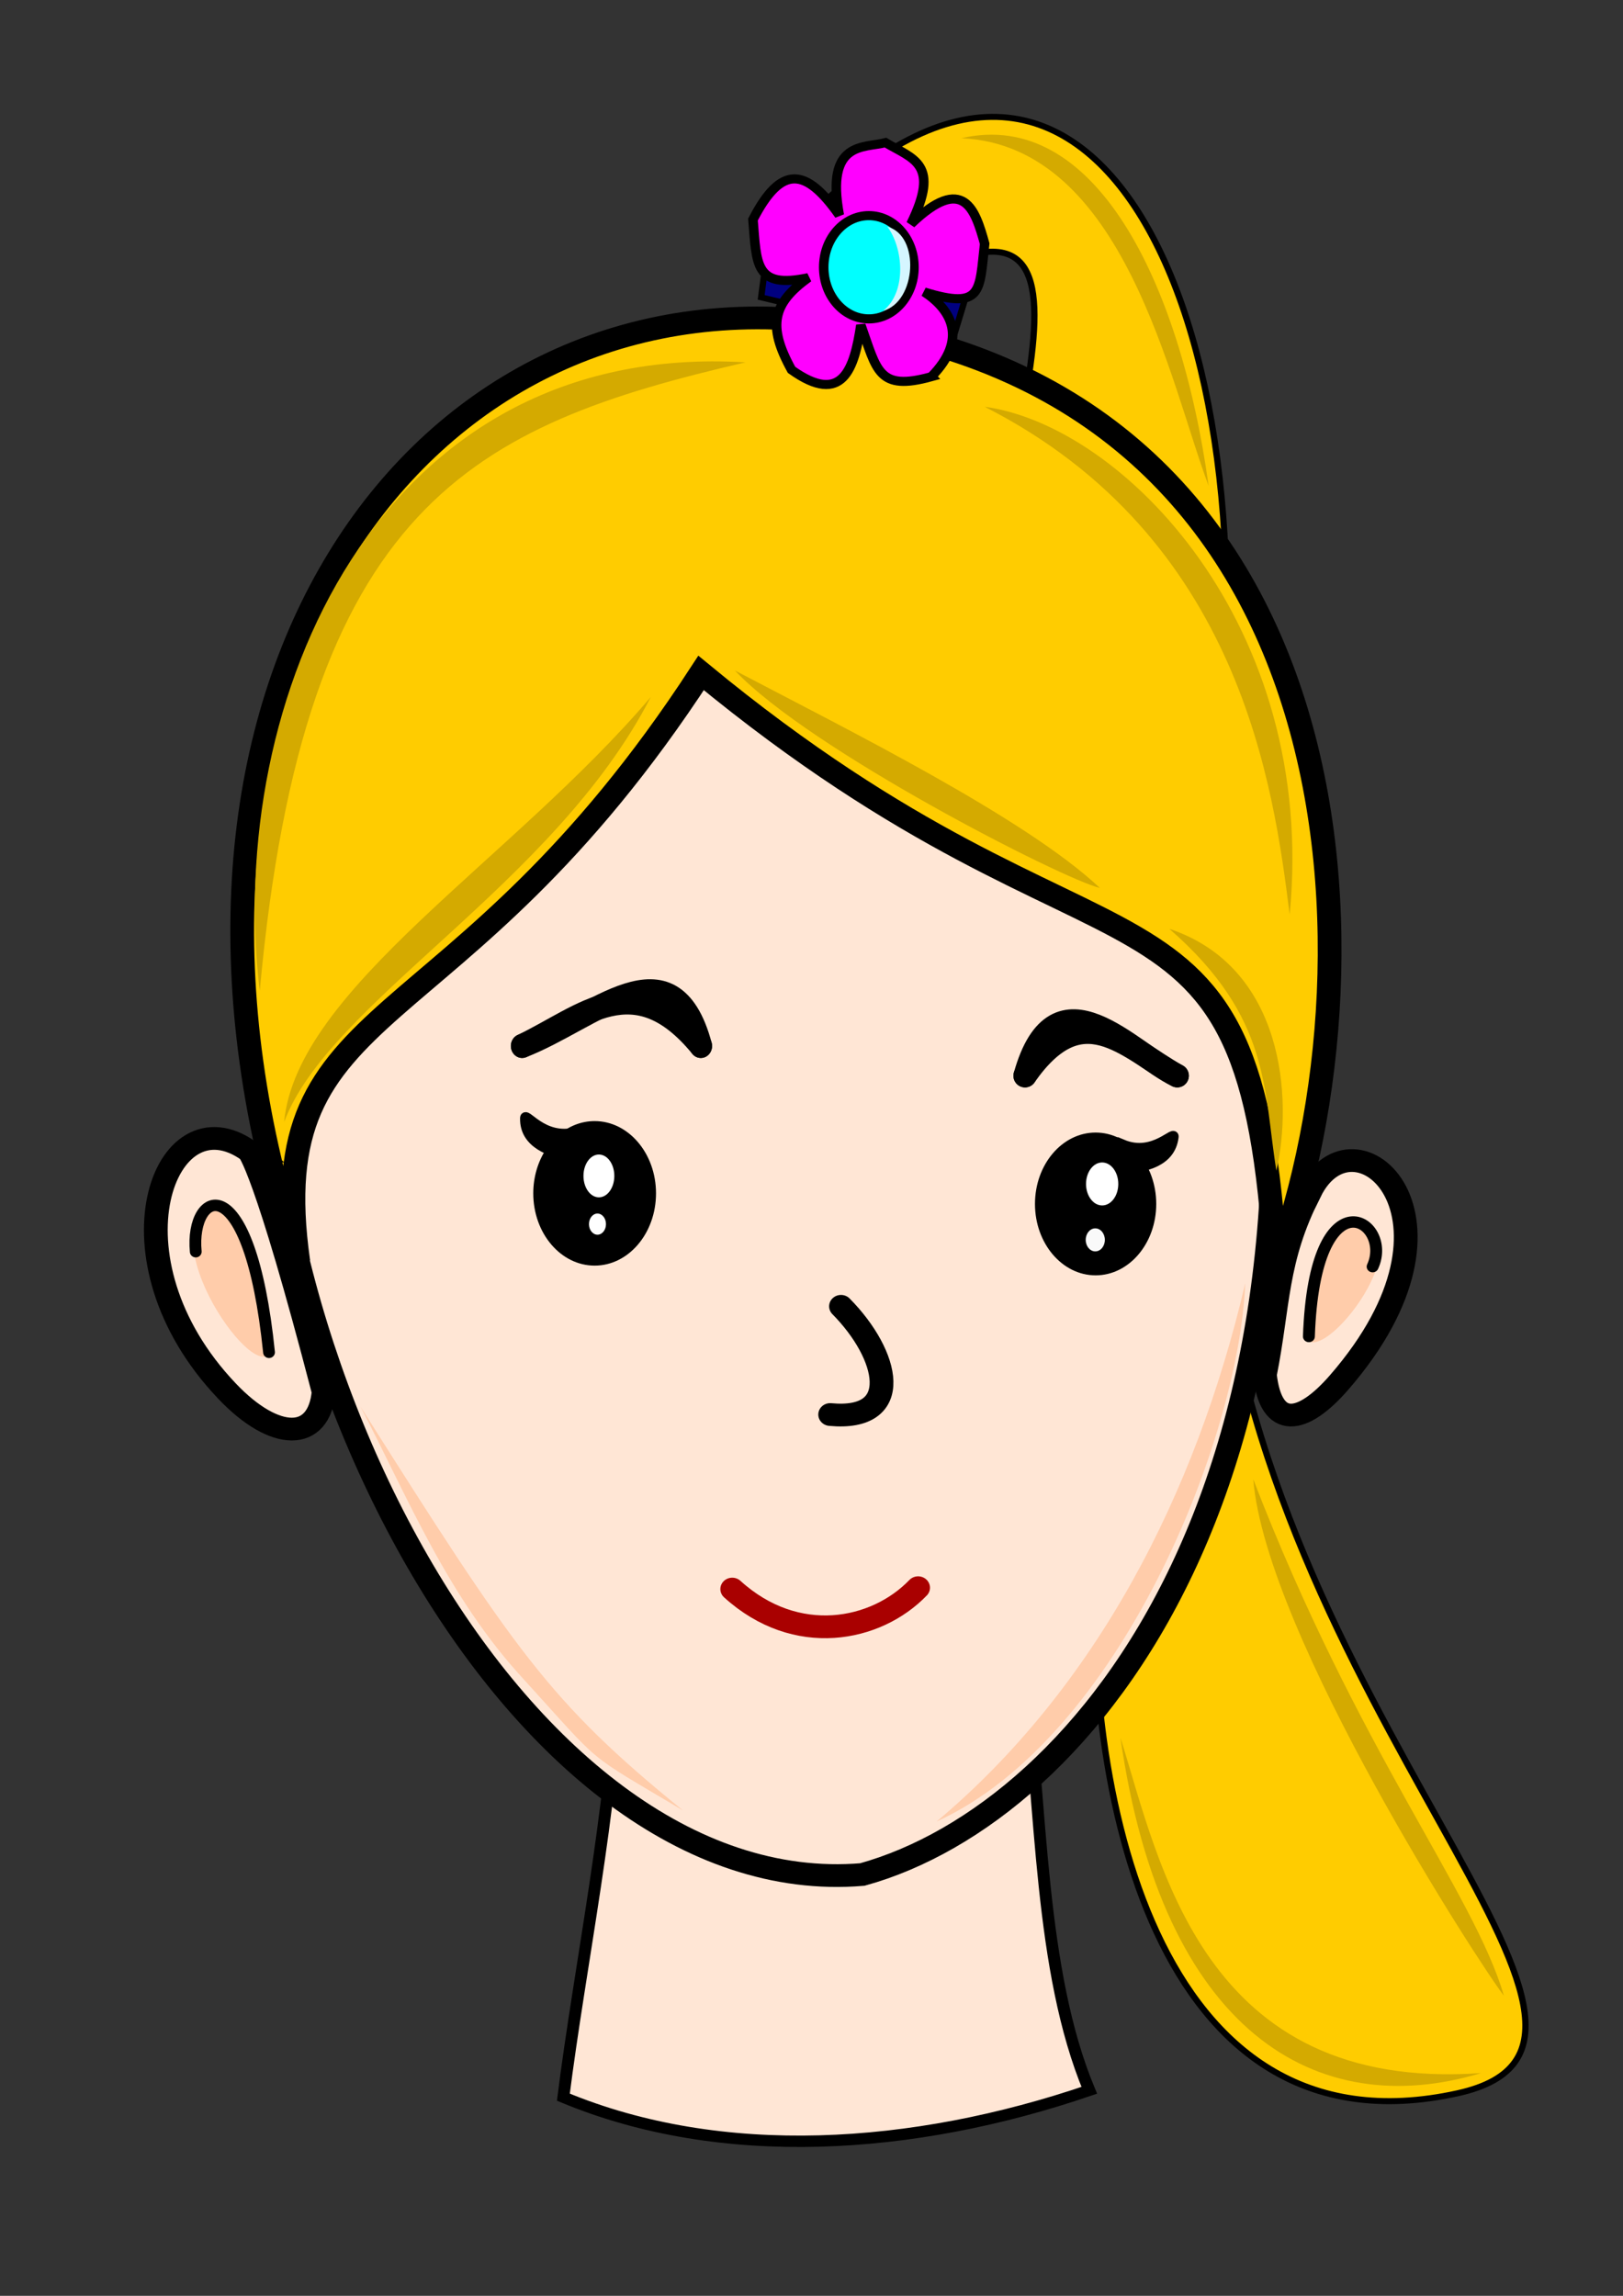 <?xml version="1.0" encoding="UTF-8" standalone="no"?>
<svg
   xmlns:dc="http://purl.org/dc/elements/1.1/"
   xmlns:cc="http://creativecommons.org/ns#"
   xmlns:rdf="http://www.w3.org/1999/02/22-rdf-syntax-ns#"
   xmlns:svg="http://www.w3.org/2000/svg"
   xmlns="http://www.w3.org/2000/svg"
   xmlns:sodipodi="http://sodipodi.sourceforge.net/DTD/sodipodi-0.dtd"
   xmlns:inkscape="http://www.inkscape.org/namespaces/inkscape"
   width="210mm"
   height="297mm"
   viewBox="0 0 210 297"
   version="1.1"
   id="svg1241"
   inkscape:version="0.92.5 (2060ec1f9f, 2020-04-08)"
   sodipodi:docname="Fillaa_head.svg">
  <rect x="0" y="0" width="210" height="297" fill="#333333" stroke="none"/>
  <defs
     id="defs1235">
    <inkscape:path-effect
       effect="bspline"
       id="path-effect2784"
       is_visible="true"
       lpeversion="1"
       weight="33.333"
       steps="2"
       helper_size="0"
       apply_no_weight="true"
       apply_with_weight="true"
       only_selected="false" />
    <inkscape:path-effect
       effect="bspline"
       id="path-effect2581"
       is_visible="true"
       lpeversion="1"
       weight="33.333"
       steps="2"
       helper_size="0"
       apply_no_weight="true"
       apply_with_weight="true"
       only_selected="false" />
    <inkscape:path-effect
       effect="bspline"
       id="path-effect1452"
       is_visible="true"
       lpeversion="1"
       weight="33.333"
       steps="2"
       helper_size="0"
       apply_no_weight="true"
       apply_with_weight="true"
       only_selected="false" />
    <inkscape:path-effect
       effect="bspline"
       id="path-effect2154"
       is_visible="true"
       lpeversion="1"
       weight="33.333"
       steps="2"
       helper_size="0"
       apply_no_weight="true"
       apply_with_weight="true"
       only_selected="false" />
  </defs>
  <sodipodi:namedview
     id="base"
     pagecolor="#ffffff"
     bordercolor="#666666"
     borderopacity="1.0"
     inkscape:pageopacity="0.0"
     inkscape:pageshadow="2"
     inkscape:zoom="0.35355339"
     inkscape:cx="532.11397"
     inkscape:cy="525.84707"
     inkscape:document-units="mm"
     inkscape:current-layer="layer1"
     inkscape:document-rotation="0"
     showgrid="false"
     inkscape:window-width="1012"
     inkscape:window-height="728"
     inkscape:window-x="0"
     inkscape:window-y="0"
     inkscape:window-maximized="0" />
  <g
     inkscape:label="Layer 1"
     inkscape:groupmode="layer"
     id="layer1">
    <g
       id="g312"
       transform="matrix(2.093,0,0,2.004,-7.849,-25.243)">
      <path
         inkscape:connector-curvature="0"
         inkscape:export-ydpi="233.67532"
         inkscape:export-xdpi="233.67532"
         sodipodi:nodetypes="ccccc"
         id="path1298"
         d="m 41.937,120.463 c -0.281,8.814 -2.341,19.069 -3.359,27.514 9.789,4.254 21.612,3.442 32.512,-0.444 -3.093,-7.749 -2.927,-18.214 -4.026,-27.625 -8.196,1.443 -16.227,4.035 -25.126,0.555 z"
         style="fill:#ffe6d5;stroke:#000000;stroke-width:0.735;stroke-linecap:butt;stroke-linejoin:miter;stroke-miterlimit:4;stroke-dasharray:none;stroke-opacity:1" />
      <path
         inkscape:connector-curvature="0"
         sodipodi:nodetypes="cscc"
         id="path2577"
         d="M 78.999,91.135 C 81.555,123.218 108.141,144.433 93.867,147.724 74.979,152.078 70.618,127.538 71.533,112.328 Z"
         style="fill:#ffcc00;stroke:#000000;stroke-width:0.389px;stroke-linecap:butt;stroke-linejoin:miter;stroke-opacity:1" />
      <path
         inkscape:connector-curvature="0"
         inkscape:export-ydpi="233.67532"
         inkscape:export-xdpi="233.67532"
         sodipodi:nodetypes="cccc"
         id="path190"
         d="M 20.525,71.479 C 17.423,98.469 35.517,135.484 57.06,133.603 70.981,129.576 87.938,107.641 80.804,66.016 50.743,48.748 44.592,48.75 20.525,71.479 Z"
         style="fill:#ffe6d5;stroke:#000000;stroke-width:1.469;stroke-linecap:butt;stroke-linejoin:miter;stroke-miterlimit:4;stroke-dasharray:none;stroke-opacity:1;paint-order:stroke markers fill" />
      <path
         inkscape:connector-curvature="0"
         sodipodi:nodetypes="ccccc"
         id="path2575"
         d="M 52.548,27.973 C 71.101,6.296 82.808,33.365 78.785,63.483 L 65.824,59.319 C 61.325,50.589 74.416,24.585 62.627,29.445 Z"
         style="fill:#ffcc00;stroke:#000000;stroke-width:0.389px;stroke-linecap:butt;stroke-linejoin:miter;stroke-opacity:1" />
      <path
         inkscape:connector-curvature="0"
         inkscape:export-ydpi="233.67532"
         inkscape:export-xdpi="233.67532"
         sodipodi:nodetypes="ccccc"
         id="path1045"
         d="M 82.612,94.382 C 81.095,66.599 72.713,78.111 47.091,56.038 31.83,80.522 19.809,76.562 22.192,94.05 11.05,58.625 28.214,31.462 52.829,33.198 87.824,36.152 89.746,74.165 82.612,94.382 Z"
         style="fill:#ffcc00;stroke:#000000;stroke-width:1.469;stroke-linecap:round;stroke-linejoin:miter;stroke-miterlimit:4;stroke-dasharray:none;stroke-opacity:1;paint-order:stroke markers fill" />
      <path
         inkscape:connector-curvature="0"
         inkscape:export-ydpi="233.67532"
         inkscape:export-xdpi="233.67532"
         sodipodi:nodetypes="csccc"
         id="path1017"
         d="m 19.13,86.898 c -5.184,-3.876 -9.18,6.912 -1.334,15.512 2.976,3.262 5.684,3.237 5.962,0.027 -3.637,-14.619 -4.629,-15.539 -4.629,-15.539 z"
         style="fill:#ffe6d5;stroke:#000000;stroke-width:1.469;stroke-linecap:round;stroke-linejoin:miter;stroke-miterlimit:4;stroke-dasharray:none;stroke-opacity:1;paint-order:stroke fill markers" />
      <path
         inkscape:connector-curvature="0"
         inkscape:export-ydpi="233.67532"
         inkscape:export-xdpi="233.67532"
         sodipodi:nodetypes="cc"
         id="path1049"
         d="m 55.741,96.924 c 2.98,3.148 3.925,7.441 -0.669,6.986"
         style="fill:none;stroke:#000000;stroke-width:1.469;stroke-linecap:round;stroke-linejoin:miter;stroke-miterlimit:4;stroke-dasharray:none;stroke-opacity:1;paint-order:stroke fill markers" />
      <path
         inkscape:connector-curvature="0"
         sodipodi:nodetypes="sssssss"
         d="m 36.717,89.633 c 0,-1.079 0.298,-2.072 0.798,-2.862 0.211,-0.334 0.459,-0.632 0.735,-0.885 0.631,-0.577 1.414,-0.919 2.261,-0.919 2.095,-1.4e-5 3.794,2.089 3.794,4.665 0,2.576 -1.699,4.665 -3.794,4.665 -2.095,-1.5e-5 -3.794,-2.089 -3.794,-4.665 z"
         style="fill:#000000;stroke-width:1.469;stroke-linecap:round;stroke-miterlimit:4;stroke-dasharray:none;paint-order:stroke fill markers"
         id="path1019-8-8" />
      <ellipse
         ry="1.382"
         rx="0.954"
         cy="88.507"
         cx="40.774"
         id="path1089"
         style="fill:#ffffff;stroke:none;stroke-width:1.655;stroke-linecap:round;stroke-miterlimit:4;stroke-dasharray:none;paint-order:stroke fill markers" />
      <ellipse
         ry="0.683"
         rx="0.526"
         cy="91.618"
         cx="40.686"
         id="path1089-7-6"
         style="fill:#ffffff;stroke:none;stroke-width:1.469;stroke-linecap:round;stroke-miterlimit:4;stroke-dasharray:none;paint-order:stroke fill markers" />
      <ellipse
         ry="4.609"
         rx="3.748"
         cy="90.316"
         cx="71.481"
         id="path1019-8"
         style="fill:#000000;stroke-width:1.469;stroke-linecap:round;stroke-miterlimit:4;stroke-dasharray:none;paint-order:stroke fill markers" />
      <ellipse
         ry="1.387"
         rx="0.997"
         cy="89.025"
         cx="71.886"
         id="path1089-2"
         style="fill:#ffffff;stroke:none;stroke-width:1.469;stroke-linecap:round;stroke-miterlimit:4;stroke-dasharray:none;paint-order:stroke fill markers" />
      <ellipse
         ry="0.743"
         rx="0.592"
         cy="92.635"
         cx="71.461"
         id="path1089-7-6-2"
         style="fill:#f9f9f9;stroke:none;stroke-width:1.469;stroke-linecap:round;stroke-miterlimit:4;stroke-dasharray:none;paint-order:stroke fill markers" />
      <path
         inkscape:connector-curvature="0"
         inkscape:export-ydpi="233.67532"
         inkscape:export-xdpi="233.67532"
         sodipodi:nodetypes="cccc"
         id="path1207"
         d="m 26.036,103.398 c 9.522,15.719 11.635,19.037 19.939,26.071 -6.184,-3.839 -4.878,-2.769 -9.8,-8.411 -4.757,-5.356 -7.179,-11.734 -10.139,-17.66 z"
         style="fill:#ffccaa;stroke:none;stroke-width:1.469;stroke-linecap:butt;stroke-linejoin:miter;stroke-miterlimit:4;stroke-dasharray:none;stroke-opacity:1" />
      <path
         inkscape:connector-curvature="0"
         inkscape:export-ydpi="233.67532"
         inkscape:export-xdpi="233.67532"
         sodipodi:nodetypes="ccc"
         id="path1207-7"
         d="m 49.181,55.878 c 6.993,3.837 17.953,9.509 22.562,14.036 -2.235,-0.536 -17.972,-8.927 -22.562,-14.036 z"
         style="fill:#d4aa00;stroke:none;stroke-width:1.469;stroke-linecap:butt;stroke-linejoin:miter;stroke-miterlimit:4;stroke-dasharray:none;stroke-opacity:1" />
      <path
         inkscape:connector-curvature="0"
         inkscape:export-ydpi="233.67532"
         inkscape:export-xdpi="233.67532"
         sodipodi:nodetypes="ccc"
         id="path1207-7-8"
         d="m 76.037,72.555 c 7.101,2.478 7.64,10.977 6.62,15.617 -0.813,-5.146 -0.306,-9.881 -6.62,-15.617 z"
         style="fill:#d4aa00;stroke:none;stroke-width:1.469;stroke-linecap:butt;stroke-linejoin:miter;stroke-miterlimit:4;stroke-dasharray:none;stroke-opacity:1" />
      <path
         inkscape:connector-curvature="0"
         inkscape:export-ydpi="233.67532"
         inkscape:export-xdpi="233.67532"
         sodipodi:nodetypes="ccc"
         id="path1207-7-2"
         d="M 64.623,38.855 C 73.204,40.076 85.214,52.991 83.478,71.632 82.493,63.473 80.478,47.275 64.623,38.855 Z"
         style="fill:#d4aa00;stroke:none;stroke-width:1.469;stroke-linecap:butt;stroke-linejoin:miter;stroke-miterlimit:4;stroke-dasharray:none;stroke-opacity:1" />
      <path
         inkscape:connector-curvature="0"
         inkscape:export-ydpi="233.67532"
         inkscape:export-xdpi="233.67532"
         sodipodi:nodetypes="ccc"
         id="path1207-7-2-5"
         d="M 49.835,35.988 C 27.02,34.553 17.641,57.921 19.809,76.562 22.553,45.108 33.02,40.062 49.835,35.988 Z"
         style="fill:#d4aa00;stroke:none;stroke-width:1.469;stroke-linecap:butt;stroke-linejoin:miter;stroke-miterlimit:4;stroke-dasharray:none;stroke-opacity:1" />
      <path
         inkscape:connector-curvature="0"
         inkscape:export-ydpi="233.67532"
         inkscape:export-xdpi="233.67532"
         sodipodi:nodetypes="ccc"
         id="path1207-7-9"
         d="M 21.316,85.024 C 22.08,76.434 35.391,68.138 43.981,57.593 37.974,69.771 24.097,77.243 21.316,85.024 Z"
         style="fill:#d4aa00;stroke:none;stroke-width:1.469;stroke-linecap:butt;stroke-linejoin:miter;stroke-miterlimit:4;stroke-dasharray:none;stroke-opacity:1" />
      <path
         inkscape:connector-curvature="0"
         sodipodi:nodetypes="cscc"
         id="path1015"
         d="m 84.726,89.548 c 2.702,-5.775 10.776,1.508 1.81,12.29 -2.27,2.729 -4.213,3.054 -4.592,-0.495 0.864,-4.508 0.636,-7.423 2.782,-11.796 z"
         style="fill:#ffe6d5;stroke:#000000;stroke-width:1.469;stroke-linecap:round;stroke-linejoin:miter;stroke-miterlimit:4;stroke-dasharray:none;stroke-opacity:1;paint-order:stroke fill markers" />
      <path
         inkscape:connector-curvature="0"
         sodipodi:nodetypes="csc"
         id="path1155"
         d="m 84.324,98.357 c 0,0 0.616,-8.586 3.827,-6.93 3.433,1.77 -3.666,10.618 -3.827,6.93 z"
         style="fill:#ffe6d5;stroke:none;stroke-width:1.469;stroke-linecap:round;stroke-linejoin:miter;stroke-miterlimit:4;stroke-dasharray:none;stroke-opacity:1;paint-order:stroke fill markers" />
      <path
         inkscape:connector-curvature="0"
         sodipodi:nodetypes="csc"
         id="path1155-1-8"
         d="m 84.324,98.357 c 0,0 0.616,-8.586 3.827,-6.93 3.433,1.77 -3.666,10.618 -3.827,6.93 z"
         style="fill:#ffccaa;stroke:none;stroke-width:1.469;stroke-linecap:round;stroke-linejoin:miter;stroke-miterlimit:4;stroke-dasharray:none;stroke-opacity:1;paint-order:stroke fill markers" />
      <path
         inkscape:connector-curvature="0"
         sodipodi:nodetypes="cc"
         id="path1043-6-45"
         d="m 88.606,94.363 c 1.305,-2.946 -3.587,-6.215 -3.939,4.509"
         style="fill:none;stroke:#000000;stroke-width:0.735;stroke-linecap:round;stroke-linejoin:miter;stroke-miterlimit:4;stroke-dasharray:none;stroke-opacity:1;paint-order:stroke fill markers" />
      <g
         inkscape:export-ydpi="233.67532"
         inkscape:export-xdpi="233.67532"
         style="stroke-width:2.357;stroke-miterlimit:4;stroke-dasharray:none"
         transform="matrix(0.608,0,0,0.639,135.35,123.337)"
         id="g193">
        <path
           inkscape:connector-curvature="0"
           sodipodi:nodetypes="cc"
           id="path1043-6"
           d="m -96.746,-64.628 c -5.313,-2.968 -9.711,-8.191 -15.48,0"
           style="fill:none;stroke:#000000;stroke-width:2.357;stroke-linecap:round;stroke-linejoin:miter;stroke-miterlimit:4;stroke-dasharray:none;stroke-opacity:1;paint-order:stroke fill markers" />
        <path
           inkscape:connector-curvature="0"
           sodipodi:nodetypes="cc"
           id="path1043-6-46"
           d="m -96.746,-64.628 c -4.684,-2.225 -12.311,-11.261 -15.48,0"
           style="fill:none;stroke:#000000;stroke-width:2.357;stroke-linecap:round;stroke-linejoin:miter;stroke-miterlimit:4;stroke-dasharray:none;stroke-opacity:1;paint-order:stroke fill markers" />
      </g>
      <g
         inkscape:export-ydpi="233.67532"
         inkscape:export-xdpi="233.67532"
         style="stroke-width:2.426;stroke-miterlimit:4;stroke-dasharray:none"
         transform="matrix(0.574,0,0,0.639,127.233,123.337)"
         id="g189">
        <path
           inkscape:connector-curvature="0"
           sodipodi:nodetypes="cc"
           id="path1043"
           d="m -158.892,-67.635 c 6.605,-2.968 12.071,-8.191 19.243,0"
           style="fill:none;stroke:#000000;stroke-width:2.426;stroke-linecap:round;stroke-linejoin:miter;stroke-miterlimit:4;stroke-dasharray:none;stroke-opacity:1;paint-order:stroke fill markers" />
        <path
           inkscape:connector-curvature="0"
           sodipodi:nodetypes="cc"
           id="path1043-3"
           d="m -158.892,-67.635 c 7.716,-2.789 16.139,-10.908 19.243,0"
           style="fill:none;stroke:#000000;stroke-width:2.426;stroke-linecap:round;stroke-linejoin:miter;stroke-miterlimit:4;stroke-dasharray:none;stroke-opacity:1;paint-order:stroke fill markers" />
      </g>
      <path
         inkscape:connector-curvature="0"
         inkscape:export-ydpi="233.67532"
         inkscape:export-xdpi="233.67532"
         sodipodi:nodetypes="cc"
         id="path1047"
         d="m 49.017,115.177 c 3.958,3.754 8.896,2.728 11.491,-0.088"
         style="fill:none;stroke:#a90000;stroke-width:1.469;stroke-linecap:round;stroke-linejoin:miter;stroke-miterlimit:4;stroke-dasharray:none;stroke-opacity:1;paint-order:stroke fill markers" />
      <g
         inkscape:export-ydpi="233.67532"
         inkscape:export-xdpi="233.67532"
         style="stroke-width:1.16;stroke-miterlimit:4;stroke-dasharray:none"
         transform="matrix(0.614,-0.135,0.132,0.624,156.302,98.655)"
         id="g1073">
        <path
           inkscape:connector-curvature="0"
           sodipodi:nodetypes="csc"
           id="path1155-6"
           d="m -211.365,-44.793 c 0,0 1.672,-16.193 -3.046,-14.726 -6.751,2.1 1.396,20.997 3.046,14.726 z"
           style="fill:#ffccaa;stroke:none;stroke-width:1.16;stroke-linecap:round;stroke-linejoin:miter;stroke-miterlimit:4;stroke-dasharray:none;stroke-opacity:1;paint-order:stroke fill markers" />
        <path
           inkscape:connector-curvature="0"
           sodipodi:nodetypes="cc"
           id="path1043-6-45-9"
           d="m -216.848,-55.341 c 0.751,-6.314 7.074,-7.648 4.91,11.472"
           style="fill:none;stroke:#000000;stroke-width:1.16;stroke-linecap:round;stroke-linejoin:miter;stroke-miterlimit:4;stroke-dasharray:none;stroke-opacity:1;paint-order:stroke fill markers" />
      </g>
      <path
         inkscape:connector-curvature="0"
         sodipodi:nodetypes="cccc"
         id="path2551"
         d="m 39.393,85.648 c -2.139,0.591 -3.224,-1.499 -3.201,-0.837 -0.019,1.619 1.563,2.209 2.963,2.462 z"
         style="fill:#000000;stroke:#000000;stroke-width:0.581;stroke-linecap:butt;stroke-linejoin:miter;stroke-miterlimit:4;stroke-dasharray:none;stroke-opacity:1;paint-order:stroke markers fill" />
      <path
         inkscape:connector-curvature="0"
         sodipodi:nodetypes="cccc"
         id="path2551-3"
         d="m 73.134,86.435 c 1.973,0.869 3.3,-1.065 3.188,-0.41 -0.203,1.612 -1.802,1.989 -3.181,2.056 z"
         style="fill:#000000;stroke:#000000;stroke-width:0.573;stroke-linecap:butt;stroke-linejoin:miter;stroke-miterlimit:4;stroke-dasharray:none;stroke-opacity:1;paint-order:stroke markers fill" />
      <path
         inkscape:connector-curvature="0"
         id="path2573"
         d="m 50.805,31.792 0.589,-4.712 12.565,2.945 -1.374,4.712 z"
         style="fill:#000080;stroke:#000000;stroke-width:0.389px;stroke-linecap:butt;stroke-linejoin:miter;stroke-opacity:1" />
      <path
         inkscape:connector-curvature="0"
         sodipodi:nodetypes="ccccccccccc"
         d="m 61.329,36.913 c -3.299,0.958 -3.359,-0.406 -4.36,-3.327 -0.4,2.796 -1.129,5.239 -4.285,2.886 -1.518,-2.872 -1.153,-4.289 1.04,-5.952 -3.324,0.746 -3.193,-0.869 -3.425,-3.75 1.757,-3.566 3.278,-3.341 5.337,-0.284 -0.864,-4.813 1.523,-4.319 2.856,-4.682 1.742,1.074 3.4,1.365 1.572,5.254 3.261,-3.265 3.974,-0.929 4.558,1.27 -0.332,3.067 -0.111,4.283 -3.734,3.118 1.677,1.145 2.724,3.035 0.441,5.467 z"
         inkscape:transform-center-y="-0.46088381"
         inkscape:transform-center-x="-0.32019228"
         style="fill:#ff00ff;fill-opacity:1;stroke:#000000;stroke-width:0.588;stroke-linecap:round;stroke-miterlimit:4;stroke-dasharray:none;stroke-opacity:1;paint-order:stroke markers fill"
         id="path3271" />
      <ellipse
         ry="3.333"
         rx="2.79"
         cy="29.849"
         cx="57.462"
         id="path3274"
         style="fill:#00ffff;fill-opacity:1;stroke:#000000;stroke-width:0.588;stroke-linecap:round;stroke-miterlimit:4;stroke-dasharray:none;stroke-opacity:1;paint-order:stroke markers fill" />
      <path
         inkscape:connector-curvature="0"
         inkscape:export-ydpi="233.67532"
         inkscape:export-xdpi="233.67532"
         sodipodi:nodetypes="ccc"
         id="path1207-7-8-0"
         d="m 63.186,21.518 c 8.149,-1.971 13.513,9.111 15.283,22.447 C 76.069,37.313 73.248,21.991 63.186,21.518 Z"
         style="fill:#d4aa00;stroke:none;stroke-width:1.469;stroke-linecap:butt;stroke-linejoin:miter;stroke-miterlimit:4;stroke-dasharray:none;stroke-opacity:1" />
      <path
         inkscape:connector-curvature="0"
         inkscape:export-ydpi="233.67532"
         inkscape:export-xdpi="233.67532"
         sodipodi:nodetypes="ccc"
         id="path1207-7-2-1"
         d="m 95.304,146.422 c -10.178,3.208 -19.691,-2.655 -22.287,-21.654 2.429,8.072 5.068,22.924 22.287,21.654 z"
         style="fill:#d4aa00;stroke:none;stroke-width:1.469;stroke-linecap:butt;stroke-linejoin:miter;stroke-miterlimit:4;stroke-dasharray:none;stroke-opacity:1" />
      <path
         inkscape:connector-curvature="0"
         inkscape:export-ydpi="233.67532"
         inkscape:export-xdpi="233.67532"
         sodipodi:nodetypes="ccc"
         id="path1207-7-5"
         d="m 81.227,108.089 c 6.459,17.513 13.648,26.719 15.495,33.338 -1.385,-1.834 -14.713,-23.269 -15.495,-33.338 z"
         style="fill:#d4aa00;stroke:none;stroke-width:1.469;stroke-linecap:butt;stroke-linejoin:miter;stroke-miterlimit:4;stroke-dasharray:none;stroke-opacity:1" />
      <path
         inkscape:connector-curvature="0"
         inkscape:export-ydpi="233.67532"
         inkscape:export-xdpi="233.67532"
         sodipodi:nodetypes="ccc"
         id="path1207-4"
         d="m 61.651,130.183 c 9.862,-8.652 16.017,-21.098 19.082,-34.753 -0.379,9.981 -7.716,29.339 -19.082,34.753 z"
         style="fill:#ffccaa;stroke:none;stroke-width:1.469;stroke-linecap:butt;stroke-linejoin:miter;stroke-miterlimit:4;stroke-dasharray:none;stroke-opacity:1" />
      <path
         inkscape:connector-curvature="0"
         sodipodi:nodetypes="ccc"
         d="m 58.349,32.661 c 1.481,-1.242 1.237,-4.074 0.258,-5.432 2.043,0.57 1.796,4.846 -0.258,5.432 z"
         style="fill:#d5f6ff;stroke:none;stroke-width:1.216;stroke-linecap:round;stroke-miterlimit:4;stroke-dasharray:none;stroke-opacity:1;paint-order:stroke markers fill"
         id="path1572" />
    </g>
  </g>
</svg>
